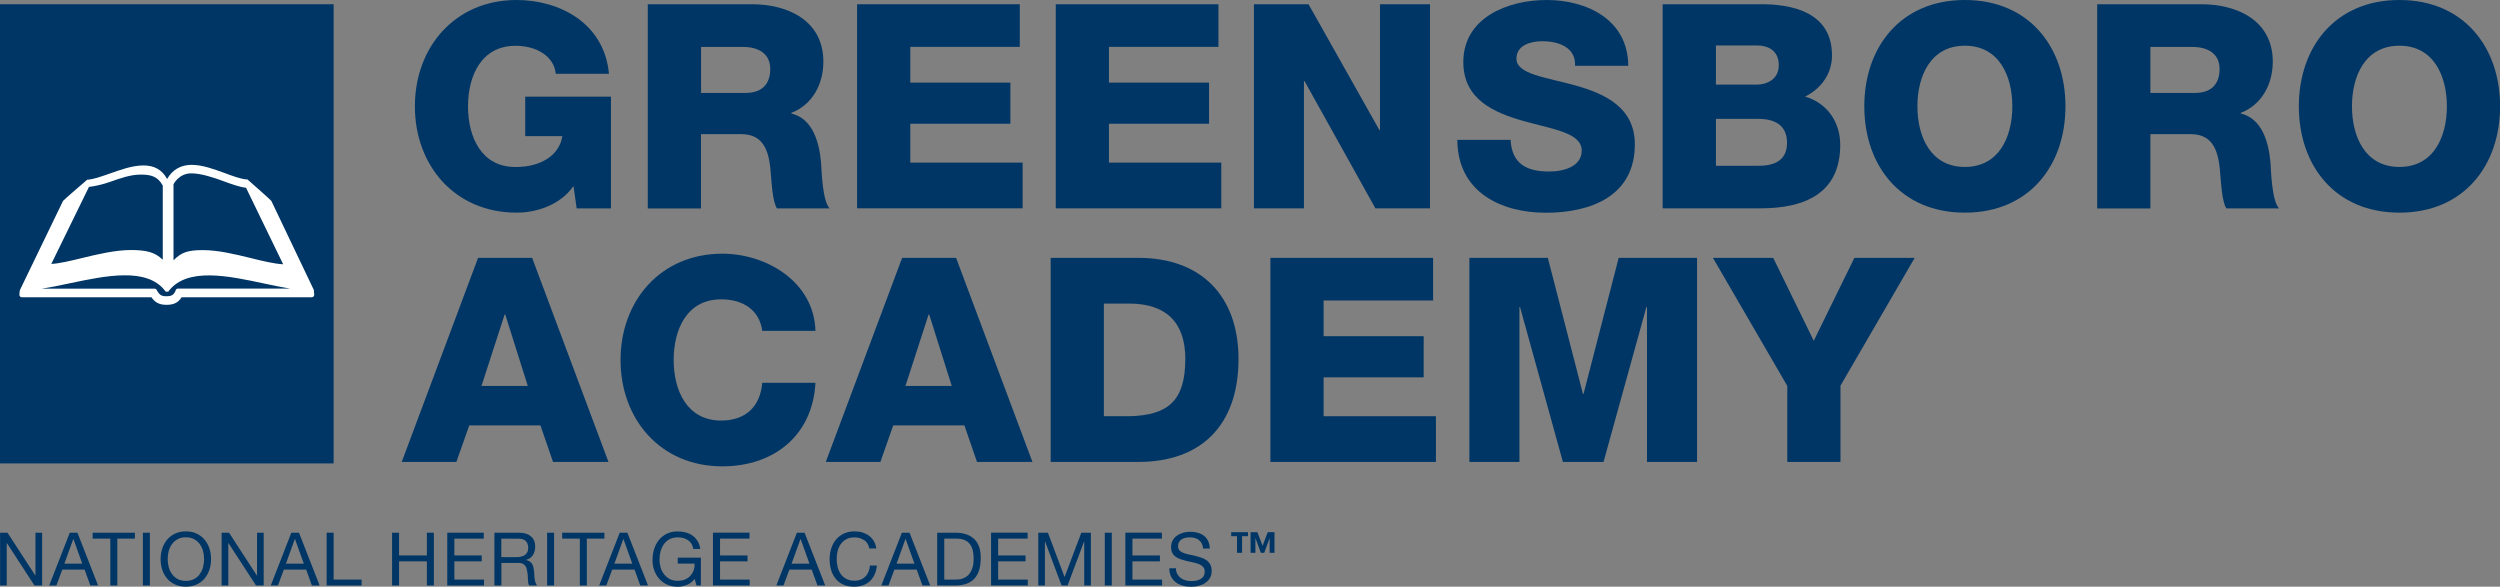 <?xml version="1.0" encoding="UTF-8"?><svg id="Layer_1" xmlns="http://www.w3.org/2000/svg" width="300.26" height="70.46" viewBox="0 0 300.26 70.46"><rect x="0" y="0" width="300.26" height="70.46" fill="#808080" stroke="none"/><defs><style>.cls-1{fill:#fff;}.cls-2{fill:#003665;}</style></defs><rect class="cls-2" y=".51" width="40.07" height="55.15"/><path class="cls-1" d="M21.37,34.66c-.14,0-.26.1-.29.25v.02c-.22.5-.47.65-1.11.65-.6,0-.81-.17-1.11-.67h0c-.03-.14-.15-.24-.28-.24H4.99c1.03-.15,2.18-.39,3.36-.64,4.35-.92,9.28-1.95,11.47.89l.08.11h.31l.08-.11c2.22-2.84,7.14-1.79,11.48-.86,1.08.23,2.11.45,3.07.6h-13.48ZM10.68,22.45c.72-.09,1.58-.27,2.52-.6,1.27-.45,2.48-.88,3.69-.88s2.02.18,2.66,1.31v8.92c-.96-.95-2.06-1.17-3.86-1.17s-4.01.51-5.87.97c-1.37.33-2.67.65-3.66.7l4.52-9.24ZM22.92,20.82c1.19-.01,2.71.49,3.95.95.95.35,1.93.7,2.68.78l4.46,9.19c-1.1-.06-2.47-.39-3.91-.75-1.92-.47-3.91-.95-5.74-.95s-2.57.27-3.52,1.22v-9.13s.62-1.29,2.1-1.31ZM37.69,34.82l-5.1-10.69c-.05-.1-2.87-2.58-2.87-2.58h-.12c-.71-.06-1.63-.4-2.6-.76-1.27-.47-2.7-.99-3.98-.99s-2.3.56-2.95,1.7c-.59-1.1-1.52-1.63-2.84-1.63s-2.76.52-4.06.98c-.97.34-1.88.66-2.57.73h-.12s-2.86,2.45-2.91,2.55l-5.17,10.69c-.04.09-.07.48-.07.59,0,.16.13.29.29.29h15.57c.38.55.85.91,1.79.91.64,0,1.35-.11,1.83-.91h15.64c.16,0,.29-.13.29-.29"/><path class="cls-2" d="M73.38,25.03h-4.12l-.38-2.68c-1.68,2.37-4.57,3.19-6.83,3.19-7.42,0-12.22-5.66-12.22-12.77S54.64,0,62.05,0c5.08,0,10.51,2.71,11.09,8.86h-6.39c-.21-2.09-2.27-3.36-4.84-3.36-4.12,0-5.7,3.64-5.7,7.28s1.58,7.28,5.7,7.28c3.16,0,5.29-1.48,5.63-3.71h-4.46v-4.74h10.3v13.42Z"/><path class="cls-2" d="M77.81.51h12.5c4.33,0,8.58,1.96,8.58,6.9,0,2.64-1.27,5.15-3.85,6.15v.07c2.61.62,3.36,3.54,3.57,5.87.07,1.03.17,4.63,1.03,5.53h-6.32c-.55-.82-.65-3.23-.72-3.91-.17-2.47-.58-5.01-3.57-5.01h-4.84v8.93h-6.39V.51ZM84.2,11.16h5.36c1.92,0,2.95-1.03,2.95-2.88s-1.44-2.64-3.23-2.64h-5.08v5.53Z"/><path class="cls-2" d="M102.95.51h19.53v5.12h-13.15v4.29h12.02v4.94h-12.02v4.67h13.49v5.49h-19.88V.51Z"/><path class="cls-2" d="M126.81.51h19.53v5.12h-13.15v4.29h12.02v4.94h-12.02v4.67h13.49v5.49h-19.88V.51Z"/><path class="cls-2" d="M150.6.51h6.56l8.51,15.11h.07V.51h6.01v24.51h-6.56l-8.51-15.28h-.07v15.28h-6.01V.51Z"/><path class="cls-2" d="M181.43,16.79c.14,2.88,1.92,3.81,4.63,3.81,1.92,0,3.91-.69,3.91-2.51,0-2.16-3.5-2.57-7.04-3.57-3.5-1-7.18-2.58-7.18-7.07,0-5.36,5.39-7.45,9.99-7.45,4.88,0,9.79,2.37,9.82,7.9h-6.39c.1-2.23-1.99-2.95-3.95-2.95-1.37,0-3.09.48-3.09,2.09,0,1.89,3.54,2.23,7.11,3.23,3.54,1,7.11,2.64,7.11,7.07,0,6.21-5.29,8.21-10.68,8.21s-10.61-2.47-10.64-8.75h6.39Z"/><path class="cls-2" d="M199.7.51h11.47c4.22-.07,8.86,1.03,8.86,6.15,0,2.2-1.3,3.98-3.23,4.94,2.61.76,4.22,3.02,4.22,5.8,0,5.84-4.29,7.62-9.55,7.62h-11.78V.51ZM206.09,10.16h4.94c1.1,0,2.61-.58,2.61-2.33s-1.27-2.37-2.61-2.37h-4.94v4.7ZM206.09,19.91h5.11c2.03,0,3.43-.72,3.43-2.75,0-2.16-1.51-2.88-3.43-2.88h-5.11v5.63Z"/><path class="cls-2" d="M235.99,0c7.72,0,12.08,5.66,12.08,12.77s-4.36,12.77-12.08,12.77-12.08-5.66-12.08-12.77,4.36-12.77,12.08-12.77ZM235.99,20.05c4.12,0,5.7-3.64,5.7-7.28s-1.58-7.28-5.7-7.28-5.7,3.64-5.7,7.28,1.58,7.28,5.7,7.28Z"/><path class="cls-2" d="M251.89.51h12.5c4.33,0,8.58,1.96,8.58,6.9,0,2.64-1.27,5.15-3.85,6.15v.07c2.61.62,3.36,3.54,3.57,5.87.07,1.03.17,4.63,1.03,5.53h-6.32c-.55-.82-.65-3.23-.72-3.91-.17-2.47-.58-5.01-3.57-5.01h-4.84v8.93h-6.39V.51ZM258.27,11.16h5.36c1.92,0,2.95-1.03,2.95-2.88s-1.44-2.64-3.23-2.64h-5.08v5.53Z"/><path class="cls-2" d="M288.18,0c7.72,0,12.09,5.66,12.09,12.77s-4.36,12.77-12.09,12.77-12.08-5.66-12.08-12.77,4.36-12.77,12.08-12.77ZM288.18,20.05c4.12,0,5.7-3.64,5.7-7.28s-1.58-7.28-5.7-7.28-5.7,3.64-5.7,7.28,1.58,7.28,5.7,7.28Z"/><path class="cls-2" d="M57.42,30.97h6.49l9.17,24.51h-6.66l-1.51-4.39h-8.55l-1.55,4.39h-6.56l9.17-24.51ZM57.83,46.35h5.56l-2.71-8.58h-.07l-2.78,8.58Z"/><path class="cls-2" d="M91.55,39.73c-.34-2.47-2.27-3.78-4.94-3.78-4.12,0-5.7,3.64-5.7,7.28s1.58,7.28,5.7,7.28c2.99,0,4.7-1.72,4.94-4.53h6.39c-.34,6.32-4.98,10.03-11.19,10.03-7.42,0-12.22-5.66-12.22-12.77s4.81-12.77,12.22-12.77c5.29,0,11.02,3.36,11.19,9.27h-6.39Z"/><path class="cls-2" d="M108.34,30.97h6.49l9.17,24.51h-6.66l-1.51-4.39h-8.55l-1.54,4.39h-6.56l9.17-24.51ZM108.75,46.35h5.56l-2.71-8.58h-.07l-2.78,8.58Z"/><path class="cls-2" d="M126.19,30.97h10.54c7.52,0,12.02,4.57,12.02,12.15,0,8.03-4.57,12.36-12.02,12.36h-10.54v-24.51ZM132.58,49.99h3.02c4.84-.1,6.76-1.99,6.76-6.9,0-4.46-2.4-6.63-6.76-6.63h-3.02v13.53Z"/><path class="cls-2" d="M152.59,30.97h19.53v5.12h-13.15v4.29h12.02v4.94h-12.02v4.67h13.49v5.49h-19.88v-24.51Z"/><path class="cls-2" d="M176.49,30.97h9.41l4.22,16.34h.07l4.22-16.34h9.41v24.51h-6.01v-18.61h-.07l-5.15,18.61h-4.88l-5.15-18.61h-.07v18.61h-6.01v-24.51Z"/><path class="cls-2" d="M221.05,46.35v9.13h-6.39v-9.13l-8.93-15.38h7.24l4.87,9.96,4.88-9.96h7.24l-8.93,15.38Z"/><path class="cls-2" d="M149.18,64.4v1.99h-.61v-1.99h-.7v-.48h2.02v.48h-.7ZM152.49,66.39v-1.75h-.01l-.64,1.75h-.41l-.64-1.75h-.01v1.75h-.58v-2.47h.82l.62,1.63.62-1.63h.81v2.47h-.58Z"/><path class="cls-2" d="M.9,63.98l3.34,5.14h.02v-5.14h.8v6.34h-.92l-3.31-5.09h-.02v5.09h-.8v-6.34h.9Z"/><path class="cls-2" d="M9.3,63.98l2.48,6.34h-.93l-.69-1.91h-2.68l-.71,1.91h-.86l2.47-6.34h.93ZM9.88,67.7l-1.06-2.96h-.02l-1.07,2.96h2.15Z"/><path class="cls-2" d="M11.13,64.69v-.71h5.07v.71h-2.11v5.63h-.84v-5.63h-2.11Z"/><path class="cls-2" d="M18,63.98v6.34h-.84v-6.34h.84Z"/><path class="cls-2" d="M19.48,65.9c.13-.4.32-.75.57-1.06.25-.31.57-.55.95-.74.38-.18.82-.28,1.32-.28s.94.09,1.32.28c.38.18.7.43.95.74.25.31.45.66.57,1.06.13.4.19.82.19,1.25s-.06.85-.19,1.25c-.13.4-.32.75-.57,1.06-.25.31-.57.55-.95.73-.38.18-.82.27-1.32.27s-.94-.09-1.32-.27-.7-.42-.95-.73-.45-.66-.57-1.06c-.13-.4-.19-.82-.19-1.25s.06-.85.19-1.25ZM20.26,68.1c.08.31.21.59.39.84.18.25.41.45.68.6.28.15.61.23.99.23s.72-.08,1-.23c.28-.15.51-.35.68-.6.18-.25.31-.53.39-.84.08-.31.12-.63.12-.95s-.04-.64-.12-.95c-.08-.31-.21-.59-.39-.84-.18-.25-.41-.45-.68-.6-.28-.15-.61-.23-1-.23s-.72.08-.99.23c-.28.15-.51.35-.68.6-.18.25-.31.53-.39.84s-.12.63-.12.95.04.64.12.95Z"/><path class="cls-2" d="M27.51,63.98l3.34,5.14h.02v-5.14h.8v6.34h-.92l-3.31-5.09h-.02v5.09h-.8v-6.34h.9Z"/><path class="cls-2" d="M35.91,63.98l2.48,6.34h-.93l-.69-1.91h-2.68l-.71,1.91h-.86l2.47-6.34h.93ZM36.49,67.7l-1.06-2.96h-.02l-1.07,2.96h2.15Z"/><path class="cls-2" d="M40.07,63.98v5.63h3.36v.71h-4.2v-6.34h.84Z"/><path class="cls-2" d="M47.93,63.98v2.73h3.34v-2.73h.84v6.34h-.84v-2.9h-3.34v2.9h-.84v-6.34h.84Z"/><path class="cls-2" d="M58.1,63.98v.71h-3.53v2.02h3.29v.71h-3.29v2.19h3.56v.71h-4.41v-6.34h4.38Z"/><path class="cls-2" d="M62.35,63.98c.6,0,1.08.15,1.42.44.34.3.51.7.51,1.22,0,.39-.09.72-.26,1.01-.18.29-.45.49-.84.59v.02c.18.04.33.09.45.18.12.08.21.18.28.3.07.12.12.24.15.39.03.14.06.29.08.44.01.15.02.31.03.47,0,.16.02.32.04.47.02.15.06.3.1.44.04.14.11.26.2.37h-.94c-.06-.07-.1-.15-.12-.27s-.03-.24-.04-.38c0-.14-.01-.29-.02-.45,0-.16-.02-.32-.05-.47-.02-.15-.05-.3-.09-.44s-.09-.26-.17-.36c-.08-.1-.18-.19-.3-.25s-.29-.09-.5-.09h-2.06v2.71h-.84v-6.34h2.98ZM62.53,66.86c.18-.03.33-.09.47-.17.13-.09.24-.2.32-.35s.12-.33.12-.56c0-.32-.09-.58-.27-.78-.18-.2-.47-.3-.86-.3h-2.1v2.21h1.76c.2,0,.38-.01.56-.04Z"/><path class="cls-2" d="M66.55,63.98v6.34h-.84v-6.34h.84Z"/><path class="cls-2" d="M67.52,64.69v-.71h5.07v.71h-2.11v5.63h-.84v-5.63h-2.11Z"/><path class="cls-2" d="M75.35,63.98l2.48,6.34h-.93l-.69-1.91h-2.68l-.71,1.91h-.86l2.47-6.34h.93ZM75.94,67.7l-1.06-2.96h-.02l-1.07,2.96h2.15Z"/><path class="cls-2" d="M82.49,70.25c-.37.15-.74.22-1.11.22-.47,0-.9-.09-1.27-.26s-.69-.41-.95-.71c-.26-.3-.46-.64-.59-1.02-.14-.38-.2-.78-.2-1.2,0-.46.06-.9.19-1.32.13-.42.32-.78.57-1.1.25-.31.57-.56.94-.75.38-.19.82-.28,1.32-.28.34,0,.67.04.97.12.31.08.58.21.82.38.24.17.44.39.6.65s.27.58.33.95h-.84c-.04-.24-.12-.45-.23-.63-.11-.17-.25-.32-.42-.43s-.35-.2-.56-.25c-.21-.06-.43-.08-.67-.08-.38,0-.71.08-.99.23s-.5.36-.68.61c-.17.25-.3.54-.39.86-.08.32-.12.65-.12.99s.05.65.14.95c.09.31.23.57.42.81.18.23.41.42.68.56s.58.21.94.21c.33,0,.63-.05.88-.16.25-.11.47-.25.64-.44s.31-.41.4-.66c.09-.25.13-.52.11-.81h-2.02v-.71h2.78v3.34h-.53l-.22-.79c-.25.33-.56.57-.92.71Z"/><path class="cls-2" d="M90.02,63.98v.71h-3.54v2.02h3.3v.71h-3.3v2.19h3.56v.71h-4.41v-6.34h4.38Z"/><path class="cls-2" d="M96.63,63.98l2.48,6.34h-.93l-.69-1.91h-2.68l-.71,1.91h-.86l2.47-6.34h.93ZM97.22,67.7l-1.06-2.96h-.02l-1.07,2.96h2.15Z"/><path class="cls-2" d="M103.79,64.88c-.32-.22-.71-.34-1.15-.34-.38,0-.7.07-.97.21-.27.14-.49.33-.67.57s-.3.51-.39.82c-.08.31-.12.63-.12.96,0,.36.04.7.12,1.03.08.32.21.6.39.84.17.24.4.43.67.57s.6.21.98.21c.28,0,.52-.05.74-.14.22-.09.4-.22.56-.38.16-.16.28-.36.37-.58.09-.22.14-.47.16-.73h.84c-.08.8-.36,1.42-.83,1.87-.47.44-1.11.67-1.92.67-.49,0-.92-.08-1.29-.25-.37-.17-.67-.4-.91-.7-.24-.3-.43-.65-.55-1.05-.12-.4-.18-.83-.18-1.3s.07-.9.2-1.3.32-.76.57-1.06c.25-.3.57-.54.94-.72.38-.17.81-.26,1.29-.26.33,0,.65.04.94.13s.56.22.79.39c.23.17.42.39.58.64.15.26.25.56.3.89h-.84c-.09-.45-.3-.79-.63-1.01Z"/><path class="cls-2" d="M109.24,63.98l2.48,6.34h-.93l-.69-1.91h-2.68l-.71,1.91h-.86l2.47-6.34h.93ZM109.83,67.7l-1.06-2.96h-.02l-1.07,2.96h2.15Z"/><path class="cls-2" d="M114.74,63.98c.98,0,1.73.25,2.26.75s.79,1.26.79,2.27c0,.53-.06,1.01-.18,1.42-.12.41-.3.76-.55,1.04-.25.28-.57.5-.95.64s-.84.22-1.37.22h-2.18v-6.34h2.18ZM114.81,69.61c.09,0,.21,0,.36-.02.14-.01.29-.05.45-.11.16-.06.32-.14.47-.24.16-.11.3-.25.42-.44s.23-.41.31-.69.12-.61.12-1-.04-.72-.11-1.02c-.07-.3-.2-.55-.36-.76-.17-.21-.39-.37-.65-.48-.27-.11-.59-.16-.99-.16h-1.42v4.92h1.4Z"/><path class="cls-2" d="M123.42,63.98v.71h-3.54v2.02h3.29v.71h-3.29v2.19h3.56v.71h-4.41v-6.34h4.38Z"/><path class="cls-2" d="M125.86,63.98l2,5.33,2.01-5.33h1.15v6.34h-.8v-5.28h-.02l-1.98,5.28h-.72l-1.98-5.28h-.02v5.28h-.8v-6.34h1.15Z"/><path class="cls-2" d="M133.53,63.98v6.34h-.84v-6.34h.84Z"/><path class="cls-2" d="M139.55,63.98v.71h-3.54v2.02h3.3v.71h-3.3v2.19h3.56v.71h-4.41v-6.34h4.38Z"/><path class="cls-2" d="M143.99,64.85c-.28-.2-.64-.31-1.08-.31-.18,0-.35.02-.52.05-.17.04-.32.09-.46.18-.13.08-.24.19-.32.33s-.12.31-.12.52c0,.2.06.35.17.48s.27.22.46.3.41.14.65.19c.24.05.49.11.74.16.25.06.5.13.74.21.24.08.46.19.65.32.19.14.35.31.46.52.11.21.17.47.17.78,0,.34-.08.63-.23.87-.15.24-.35.44-.58.59s-.5.26-.79.33c-.29.07-.58.1-.87.1-.36,0-.69-.04-1.01-.13-.32-.09-.6-.22-.83-.4s-.43-.41-.57-.69c-.14-.28-.21-.61-.21-1h.8c0,.27.05.5.16.69s.24.35.41.48c.17.12.37.22.59.28.22.06.46.09.69.09.19,0,.38-.02.57-.05.19-.04.37-.1.52-.18.15-.09.28-.2.37-.35.09-.15.14-.34.14-.57,0-.22-.06-.4-.17-.53-.12-.14-.27-.25-.46-.33s-.41-.16-.65-.21c-.24-.05-.49-.11-.74-.16-.25-.06-.5-.12-.74-.2-.24-.07-.46-.17-.65-.29-.19-.12-.35-.28-.46-.47-.11-.19-.17-.43-.17-.72,0-.32.07-.6.2-.83.13-.23.3-.43.52-.58.22-.15.46-.26.74-.34.28-.07.56-.11.85-.11.33,0,.63.04.91.12.28.08.52.2.73.36.21.17.38.37.5.63.12.25.19.55.2.9h-.8c-.05-.46-.21-.79-.49-.99Z"/></svg>